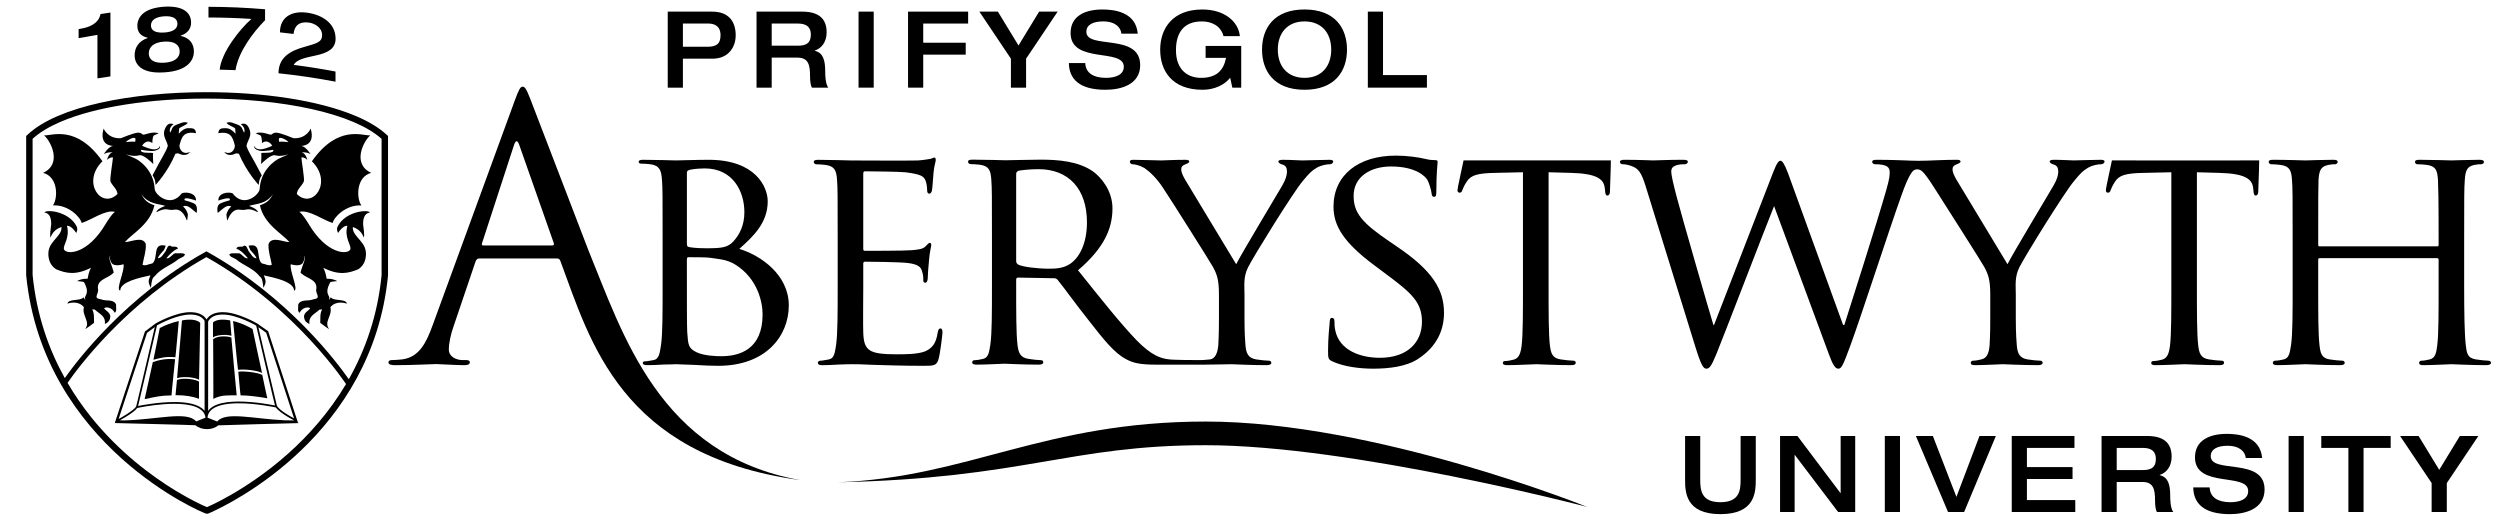 <?xml version="1.0" encoding="UTF-8"?>
<svg id="Logo" xmlns="http://www.w3.org/2000/svg" version="1.1" viewBox="0 0 320.315 68.031">
  <!-- Generator: Adobe Illustrator 29.0.1, SVG Export Plug-In . SVG Version: 2.1.0 Build 192)  -->
  <g id="Aber_Uni">
    <path d="M75.367,32.004l-7.384-19.228c-.559-1.439-.741-1.669-1.022-1.669-.277,0-.461.278-1.019,1.809l-10.518,28.774c-.834,2.317-1.761,4.078-3.894,4.358-.369.045-1.018.089-1.343.089-.23,0-.416.097-.416.279,0,.277.277.374.879.374,2.177,0,4.726-.142,5.237-.142.511,0,2.501.142,3.615.142.417,0,.694-.097.694-.374,0-.183-.14-.279-.463-.279h-.463c-.789,0-1.763-.414-1.763-1.344,0-.831.232-1.943.648-3.103l2.781-8.204c.093-.231.232-.369.463-.369h9.963c.233,0,.326.094.419.279l.066.178c3.766,10.085,7.645,24.722,30.476,27.916l.132.011c-17.986-3.254-22.644-18.664-27.09-29.497ZM70.76,31.451h-8.849c-.139,0-.232-.094-.139-.327l4.077-12.512c.233-.693.465-.693.696,0l4.401,12.512c.048.186.048.327-.187.327Z"/>
    <g>
      <path d="M223.017,61.359c0,1.351-.052,2.987-2.592,2.987-2.527,0-2.581-1.636-2.581-2.987v-5.498h-1.941v5.553c0,1.611.051,4.461,4.522,4.461,4.484,0,4.536-2.851,4.536-4.461v-5.553h-1.944v5.498Z"/>
      <polygon points="235.835 63.172 235.809 63.172 230.299 55.86 228.071 55.86 228.071 65.601 229.938 65.601 229.938 58.289 229.963 58.289 235.51 65.601 237.7 65.601 237.7 55.86 235.835 55.86 235.835 63.172"/>
      <rect x="241.494" y="55.86" width="1.943" height="9.741"/>
      <polygon points="250.669 63.664 247.65 55.86 245.472 55.86 249.594 65.601 251.655 65.601 255.723 55.86 253.624 55.86 250.669 63.664"/>
      <polygon points="259.7 61.373 265.546 61.373 265.546 59.846 259.7 59.846 259.7 57.389 265.792 57.389 265.792 55.86 257.757 55.86 257.757 65.601 265.897 65.601 265.897 64.073 259.7 64.073 259.7 61.373"/>
      <path d="M276.714,60.882v-.028c.868-.286,1.529-1.078,1.529-2.346,0-1.515-.765-2.647-3.123-2.647h-5.857v9.741h1.943v-3.848h3.305c1.424,0,1.606.982,1.606,2.375,0,.71.091,1.201.233,1.473h2.099c-.375-.532-.389-1.623-.389-2.086,0-1.379-.247-2.389-1.347-2.633h-0ZM274.562,60.226h-3.356v-2.838h3.356c1.025,0,1.66.397,1.66,1.405,0,1.091-.584,1.432-1.66,1.432Z"/>
      <path d="M283.255,58.454c0-.915.855-1.338,2.152-1.338,1.62,0,2.268.82,2.333,1.569h2.099c-.247-2.825-3.097-3.096-4.522-3.096-2.255,0-4.083.846-4.083,3.014,0,3.998,6.817,1.897,6.817,4.31,0,1.066-1.102,1.433-2.281,1.433-1.594,0-2.605-.613-2.657-1.896h-2.1c.026,2.046,1.36,3.425,4.693,3.425,1.97,0,4.445-.655,4.445-3.165,0-4.162-6.895-1.965-6.895-4.256l0-0Z"/>
      <rect x="293.23" y="55.86" width="1.944" height="9.741"/>
      <polygon points="297.417 57.389 300.889 57.389 300.889 65.601 302.834 65.601 302.834 57.389 306.307 57.389 306.307 55.86 297.417 55.86 297.417 57.389"/>
      <polygon points="312.528 60.199 309.884 55.86 307.511 55.86 311.555 61.892 311.555 65.601 313.499 65.601 313.499 61.892 317.544 55.86 315.171 55.86 312.528 60.199"/>
      <path d="M87.497,7.519h3.784c2.087,0,2.981-1.514,2.981-3.001,0-1.568-.738-3.028-3.006-3.028h-5.702v9.74h1.944s0-3.71,0-3.71ZM87.497,3.017h3.266c.752,0,1.556.301,1.556,1.5,0,1.159-.596,1.474-1.698,1.474h-3.123s0-2.974 0-2.974Z"/>
      <path d="M105.731,9.142c0-1.377-.246-2.386-1.347-2.633v-.027c.868-.286,1.529-1.078,1.529-2.346,0-1.513-.764-2.646-3.123-2.646h-5.858v9.74h1.943v-3.846h3.305c1.426,0,1.607.982,1.607,2.374,0,.708.09,1.2.233,1.473h2.1c-.376-.532-.389-1.623-.389-2.087ZM102.232,5.855h-3.357v-2.838h3.357c1.024,0,1.66.395,1.66,1.405,0,1.093-.584,1.433-1.66,1.433Z"/>
      <rect x="110.002" y="1.489" width="1.943" height="9.74"/>
      <polygon points="118.29 7.001 123.732 7.001 123.732 5.474 118.29 5.474 118.29 3.017 124.043 3.017 124.043 1.489 116.345 1.489 116.345 11.229 118.29 11.229 118.29 7.001"/>
      <polygon points="129.524 11.229 131.469 11.229 131.469 7.519 135.512 1.489 133.141 1.489 130.496 5.828 127.852 1.489 125.482 1.489 129.524 7.519 129.524 11.229"/>
      <path d="M141.706,9.975c-1.594,0-2.605-.614-2.656-1.896h-2.099c.026,2.047,1.36,3.424,4.691,3.424,1.969,0,4.446-.655,4.446-3.165,0-4.161-6.895-1.965-6.895-4.256,0-.914.855-1.338,2.152-1.338,1.618,0,2.267.819,2.332,1.569h2.099c-.246-2.824-3.099-3.097-4.524-3.097-2.254,0-4.082.846-4.082,3.016,0,3.996,6.818,1.895,6.818,4.31,0,1.063-1.102,1.432-2.282,1.432h0Z"/>
      <path d="M154.092,11.502c1.453,0,2.774-.586,3.527-1.541l.273,1.268h1.14v-5.347h-4.562v1.528h2.618c-.311,1.609-1.219,2.564-3.202,2.564-1.632,0-3.214-.955-3.214-3.546,0-2.142.92-3.684,3.318-3.684,1.258,0,2.423.56,2.772,1.883h2.1c-.207-1.909-2.008-3.411-4.82-3.411-3.772,0-5.391,2.402-5.391,5.144,0,2.741,1.529,5.143,5.442,5.143l-0-0Z"/>
      <path d="M167.143,11.502c3.914,0,5.442-2.402,5.442-5.143,0-2.742-1.528-5.144-5.442-5.144-3.914,0-5.443,2.402-5.443,5.144,0,2.741,1.529,5.143,5.443,5.143ZM167.143,2.744c2.176,0,3.422,1.472,3.422,3.616,0,2.141-1.247,3.615-3.422,3.615-2.176,0-3.422-1.474-3.422-3.615,0-2.143,1.246-3.616,3.422-3.616Z"/>
      <polygon points="182.825 9.62 177.2 9.62 177.2 1.489 175.255 1.489 175.255 11.229 182.825 11.229 182.825 9.62"/>
      <path d="M94.721,31.891c1.84-1.639,3.643-3.358,3.643-6.099,0-1.841-1.556-5.319-7.572-5.319-1.678,0-3.355.083-4.215.083-.204,0-2.538-.083-4.176-.083-.409,0-.572.083-.572.287,0,.122.162.205.287.205.326,0,.94.039,1.228.08,1.185.163,1.391.818,1.473,2.007.081,1.105.081,2.086.081,7.489v6.137c0,3.359,0,6.099-.204,7.531-.164,1.022-.245,1.799-.94,1.924-.327.042-.779.162-1.106.162-.205,0-.287.083-.287.205,0,.205.205.288.575.288.572,0,1.431-.038,2.167-.083.737,0,1.393-.039,1.476-.039.162,0,1.188.039,2.333.085,1.145.079,2.453.12,3.109.12,6.14,0,9.045-3.849,9.045-7.735,0-3.93-3.601-6.424-6.343-7.243ZM88.009,22.107c0-.204.123-.284.451-.366.572-.125,1.432-.163,1.84-.163,3.602,0,5.075,2.947,5.075,5.604,0,1.681-.613,2.866-1.391,3.725-.736.818-1.515.902-3.52.902-1.35,0-2.005-.121-2.209-.163-.164-.041-.246-.124-.246-.368,0,0,0-9.17-0-9.17ZM92.43,45.64c-.656,0-2.172-.042-3.153-.493-1.102-.53-1.102-.94-1.227-2.616-.042-.533-.042-4.708-.042-7.407v-1.923c0-.167.082-.246.205-.246.574,0,2.374,0,2.824.079.859.167,2.006.123,3.232.903,2.824,1.8,3.439,4.789,3.439,6.344,0,4.46-2.907,5.359-5.279,5.359Z"/>
      <path d="M109.01,46.665c.531,0,1.471,0,2.985.085,1.476.038,3.562.12,6.263.12,1.392,0,1.76,0,2.005-.901.205-.738.492-3.108.492-3.353,0-.248-.041-.534-.245-.534-.204,0-.288.124-.369.534-.204,1.389-.696,2.002-1.638,2.412-.941.368-2.659.368-3.6.368-3.561,0-4.217-.453-4.297-2.78-.042-.699,0-4.749,0-5.938v-2.904c0-.124.041-.245.245-.245.614,0,4.461.042,5.442.166,1.393.159,1.721.568,1.843,1.06.162.45.162.819.162,1.148,0,.205.081.326.247.326.245,0,.325-.368.325-.654,0-.243.083-1.552.165-2.25.083-1.143.285-1.718.285-1.923,0-.204-.08-.288-.202-.288-.123,0-.288.205-.532.452-.369.365-.901.408-1.761.491-.819.08-5.566.08-6.016.08-.204,0-.204-.123-.204-.368v-9.45c0-.246.041-.371.204-.371.409,0,4.585.041,5.198.125,1.963.246,2.333.488,2.579,1.06.162.413.204.985.204,1.23,0,.286.08.452.285.452.165,0,.287-.209.328-.369.084-.41.164-1.964.205-2.293.083-.98.285-1.391.285-1.637,0-.165-.039-.329-.161-.329-.165,0-.329.125-.492.163-.288.041-.942.165-1.637.208-.82.039-8.349,0-8.594,0-.207,0-2.539-.083-4.175-.083-.408,0-.572.083-.572.287,0,.122.164.285.285.285.328,0,.942.041,1.229.085,1.186.161,1.391.734,1.472,1.923.082,1.105.082,2.086.082,7.489v6.137c0,3.359,0,6.099-.205,7.531-.163,1.022-.245,1.72-.94,1.843-.328.039-.779.164-1.106.164-.205,0-.287.162-.287.284,0,.205.205.288.573.288.575,0,1.392-.038,2.088-.083.777-.039,1.473-.039,1.556-.039Z"/>
      <path d="M124.314,21.025c.326,0,.939.041,1.228.08,1.183.162,1.388.735,1.47,1.92.083,1.102.083,2.084.083,7.476v6.129c0,3.349,0,6.086-.204,7.515-.165,1.022-.247,1.678-.939,1.84-.329.081-.777.164-1.103.164-.207,0-.287.162-.287.287,0,.201.204.285.572.285,1.103,0,3.512-.121,3.552-.121.164,0,2.452.121,4.412.121.409,0,.573-.121.573-.285,0-.124-.041-.287-.287-.287-.328,0-1.103-.083-1.592-.164-1.103-.162-1.307-.818-1.43-1.84-.164-1.43-.164-4.126-.164-7.473v-.818c0-.205.083-.288.245-.288l4.574.083c.247,0,.328.042.491.205.777.938,2.371,3.184,3.88,5.066,2.042,2.614,3.353,4.288,4.904,5.106.9.489,1.798.694,3.84.694h6.236l-0-.001c1.13-.005,3.251-.054,3.406-.054.204,0,2.539.122,4.543.122.369,0,.573-.122.573-.288,0-.122-.083-.284-.288-.284-.327,0-1.145-.083-1.637-.164-1.064-.164-1.309-.821-1.392-1.843-.121-1.432-.121-2.904-.121-3.479v-2.988c0-1.144-.164-2.252.449-3.479.738-1.474,5.814-9.659,7.001-11.048.777-.942,1.102-1.31,1.799-1.72.572-.324,1.267-.45,1.678-.45.287,0,.449-.204.449-.367,0-.121-.205-.204-.449-.204-.697,0-3.276.083-3.519.083-.288,0-1.555-.083-2.499-.083-.366,0-.572.083-.572.204,0,.163.206.326.534.409.411.122.572.409.572.901,0,.451-.161,1.023-.613,1.799-.656,1.146-5.156,8.594-5.895,10.067l-6.547-10.844c-.245-.451-.492-.859-.492-1.349,0-.287.162-.452.449-.574.33-.121.573-.245.573-.367,0-.162-.081-.245-.49-.245-1.391,0-2.864.083-3.109.083-.164,0-2.866-.083-3.562-.083-.328,0-.45.083-.45.245,0,.163.164.326.369.326.288,0,.982.163,1.514.491.655.451,1.514,1.228,2.374,2.538,1.228,1.844,6.096,9.575,6.385,10.108.532.982.779,1.677.779,3.559v2.988c0,.575,0,2.047-.081,3.479-.084,1.022-.409,1.76-1.065,1.843-.656.081-1.172.084-1.172.084l0.0 0c-.631.001-3.578.003-4.218-.109-.896-.126-2.083-.45-4-2.412-2.084-2.163-4.576-5.31-7.519-8.987,3.348-2.86,4.412-5.351,4.412-7.925,0-2.41-1.594-4.086-2.492-4.738-1.879-1.306-4.412-1.51-6.7-1.51-1.102,0-4.125.079-4.495.079-.204,0-2.613-.079-4.247-.079-.412,0-.573.079-.573.284,0,.121.161.288.285.288l-0.0 0ZM130.197,22.29c0-.204.121-.326.287-.408.368-.084,1.511-.206,2.572-.206,3.84,0,6.211,2.492,6.211,6.825,0,2.651-.94,4.492-2.165,5.31-.857.573-1.838.615-2.694.615-1.597,0-3.433-.246-3.965-.534-.162-.122-.245-.246-.245-.451,0,0,0-11.151,0-11.151Z"/>
      <path d="M178.836,19.939c-4.748,0-7.98,2.456-7.98,6.549,0,2.413,1.268,4.544,5.155,7.449l1.638,1.226c3.194,2.373,4.541,3.563,4.541,6.057,0,2.621-1.841,4.622-5.399,4.622-2.416,0-5.119-.901-5.691-3.434-.121-.493-.121-.985-.121-1.273,0-.283-.124-.407-.33-.407-.205,0-.283.207-.283.575-.043.571-.208,1.965-.208,3.684,0,.939.041,1.062.533,1.306,1.473.696,3.562.944,5.24.944,1.963,0,4.214-.248,5.728-1.231,2.579-1.675,3.355-3.885,3.355-5.934,0-2.983-1.514-5.4-5.894-8.386l-1.021-.697c-3.562-2.416-4.666-3.684-4.666-5.895,0-2.455,2.17-3.764,4.789-3.764,3.234,0,4.418,1.309,4.665,1.72.205.366.492,1.309.533,1.719.038.285.08.45.327.45.245,0,.287-.246.287-.777,0-2.373.164-3.52.164-3.683,0-.204-.083-.246-.368-.246-.288,0-.576,0-1.269-.165-.86-.205-2.294-.409-3.725-.409Z"/>
      <path d="M206.386,20.552l-3.764.003h-10.307l-4.786-.003h-.009c-.042.288-.779,3.48-.779,3.849,0,.202.165.286.246.286.002,0,.004-0.0.006-0.0 0,0,.001 0.0.001 0.0.166,0,.288-.041.371-.327.121-.245.164-.491.573-1.105.53-.817,1.39-1.063,3.641-1.105l3.552-.08v14.607c0,3.359,0,6.099-.162,7.531-.122,1.022-.328,1.72-1.065,1.882-.326.085-.739.167-1.065.167-.204,0-.283.12-.283.242,0,.205.164.288.572.288.002,0,.005-0.0.007-0.0.001,0,.001 0.0.002 0,1.059,0,3.536-.121,3.717-.122.222.001,2.502.122,4.457.122 0,0,.001-0.0.001-0.0.003,0,.006 0.0.008 0.0.41,0,.573-.122.573-.288,0-.122-.041-.284-.287-.284-.327,0-1.148-.083-1.637-.164-1.104-.164-1.267-.821-1.392-1.843-.163-1.432-.163-4.172-.163-7.531v-14.607l2.858.08c3.438.083,4.216.859,4.337,1.924l.042.369c.042.49.122.612.287.612.001,0,.002-.001.002-.001.002 0.0.003.001.005.001.162,0,.328-.164.328-.451,0-.409.122-2.987.122-4.051h-.009l-0.0 0Z"/>
      <path d="M318.834,46.215c-.287,0-1.104-.083-1.596-.164-1.106-.164-1.189-.821-1.309-1.843-.164-1.432-.206-4.172-.206-7.531v-6.137c0-5.403,0-6.384.082-7.489.082-1.227.287-1.72,1.228-1.923.45-.085.655-.085.902-.085.161,0,.326-.163.326-.285,0-.204-.207-.287-.614-.287-1.065,0-3.355.083-3.56.083-.164,0-2.499-.083-4.093-.083-.408,0-.572.083-.572.287,0,.122.121.285.285.285.328,0,.943.041,1.231.085,1.185.161,1.347.734,1.43,1.923.04,1.105.083,2.169.083,7.572v.735c0,.206-.083.206-.204.206h-15.02c-.124,0-.203,0-.203-.206v-.735c0-5.403,0-6.467.039-7.572.083-1.227.287-1.72,1.267-1.923.412-.085.656-.085.904-.085.122,0,.285-.163.285-.285,0-.204-.163-.287-.572-.287-1.106,0-3.397.083-3.563.083-.204,0-2.495-.083-4.131-.083-.412,0-.576.083-.576.287,0,.122.164.285.288.285.325,0,.943.041,1.227.085,1.185.161,1.392.734,1.472,1.923.084,1.105.084,2.086.084,7.489v6.137c0,3.359,0,6.099-.203,7.531-.167,1.022-.247,1.679-.945,1.843-.324.081-.777.164-1.105.164-.205,0-.284.162-.284.284,0,.205.204.288.57.288,1.106,0,3.398-.122,3.602-.122.165,0,2.457.122,4.461.122.412,0,.575-.122.575-.288,0-.122-.083-.284-.288-.284-.328,0-1.105-.083-1.636-.164-1.064-.164-1.189-.821-1.31-1.843-.162-1.432-.162-4.094-.162-7.448v-3.479c0-.164.08-.206.203-.206h15.02c.121,0,.204.041.204.206v3.479c0,3.355,0,5.976-.166,7.407-.12,1.026-.246,1.72-.98,1.884-.326.081-.739.164-1.064.164-.206,0-.288.162-.288.284,0,.205.164.288.575.288,1.06,0,3.396-.122,3.56-.122.206,0,2.495.122,4.46.122.409,0,.613-.122.613-.288,0-.122-.08-.284-.326-.284h0Z"/>
      <path d="M284.959,46.499c0-.122-.041-.284-.288-.284-.326,0-1.146-.083-1.635-.164-1.106-.164-1.269-.821-1.393-1.843-.164-1.432-.164-4.172-.164-7.531v-14.607l2.866.08c3.439.083,4.217.859,4.339,1.924l.042.369c.041.49.121.612.285.612.162,0,.328-.164.328-.451,0-.409.122-2.987.122-4.051l-3.766.003h-10.317l-4.786-.003c-.041.288-.778,3.48-.778,3.849,0,.202.164.286.245.286.164,0,.287-.041.371-.327.121-.245.162-.491.572-1.105.53-.817,1.39-1.063,3.643-1.105l3.56-.08v14.607c0,3.359,0,6.099-.162,7.531-.123,1.022-.328,1.72-1.065,1.882-.327.085-.739.167-1.064.167-.205,0-.287.12-.287.242,0,.205.164.288.573.288,1.065,0,3.559-.122,3.723-.122.205,0,2.499.122,4.46.122.411,0,.575-.122.575-.288l-0.0 0Z"/>
      <path d="M269.651,20.676c0-.121-.205-.204-.451-.204-.697,0-3.272.083-3.517.083-.289,0-1.557-.083-2.498-.083-.369,0-.573.083-.573.204,0,.163.204.326.534.409.409.122.572.409.572.901,0,.451-.162,1.023-.613,1.799-.656,1.146-5.157,8.594-5.895,10.067l-6.547-10.844c-.242-.451-.492-.859-.492-1.349,0-.287.166-.452.45-.574.33-.121.571-.245.571-.367,0-.162-.078-.245-.487-.245-1.393,0-2.867.083-3.109.083l-.006.001c-.095.005-.989.046-1.796.046-.852,0-1.613-.047-1.613-.047l.001.002-.014-.002c-.33,0-1.844-.083-3.684-.083-.451,0-.613.083-.613.245,0,.122.123.326.326.326,1.638,0,1.922.409,1.922,1.026,0,.446-.04.857-.407,2.166-1.269,4.461-4.502,14.532-5.404,17.394h-.164l-7.037-19.397c-.45-1.189-.737-1.639-.982-1.639-.203,0-.452.203-.982,1.598l-7.528,19.438h-.086c-.447-1.431-4.131-14.198-4.703-16.41-.411-1.556-.696-2.782-.696-3.233s.245-.655.489-.738c.41-.205.983-.205,1.269-.205.164,0,.369-.121.369-.326,0-.162-.164-.245-.655-.245-1.801,0-3.438.083-3.767.083-.366,0-1.825-.083-3.71-.083-.327,0-.572.083-.572.245,0,.205.167.326.33.326.242,0,.597.041,1.089.205.941.329,1.307.779,1.882,2.62l6.385,20.627c.737,2.374,1.025,2.742,1.393,2.742.409,0,.654-.368,1.269-1.843,1.306-3.231,6.179-15.96,7.407-18.989l7.039,19.03c.49,1.352.818,1.803,1.188,1.803.409,0,.611-.41,1.555-2.989,1.432-3.887,4.992-14.939,6.588-19.359.423-1.175.805-2.146,1.28-2.813l.002.005c.153-.22.284-.309.5-.366.104-.027.268-.026.423.012.32.104.619.249,1.958,2.346,1.194,1.867,6.101,9.575,6.384,10.108.534.982.781,1.677.781,3.559v2.988c0,.575,0,2.047-.083,3.479-.08,1.022-.327,1.679-1.066,1.843-.325.081-.734.164-1.063.164-.204,0-.289.162-.289.284,0,.205.166.288.575.288,1.065,0,3.355-.122,3.522-.122.204,0,2.536.122,4.543.122.366,0,.572-.122.572-.288,0-.122-.082-.284-.287-.284-.328,0-1.146-.083-1.638-.164-1.064-.164-1.31-.821-1.39-1.843-.124-1.432-.124-2.904-.124-3.479v-2.988c0-1.144-.164-2.252.451-3.479.737-1.474,5.811-9.659,7-11.048.775-.942,1.105-1.31,1.798-1.72.571-.324,1.269-.45,1.678-.45.288,0,.451-.204.451-.367l0-0Z"/>
      <path d="M107.379,61.793c23.825-.498,29.566-4.75,47.11-4.75,18.634,0,48.852,7.901,48.852,7.901,0,0-27.14-10.932-48.852-10.932-20.756,0-30.445,7.153-47.11,7.78Z"/>
    </g>
  </g>
  <g id="Crest">
    <g>
      <path d="M21.978,50.662c-1.328.008-1.927.16-3.445.477.025-.029,1.045-4.769,1.045-4.741.783-.285,1.804-.49,2.857-.369,0,0-.484,4.619-.456,4.633Z"/>
      <path d="M25.504,48.659c-.528-.312-1.975-.482-2.816-.206.004,0,.626-7.428.626-7.399.457-.088,1.743-.284,2.337.311,0,0-.148,7.294-.148,7.294Z"/>
      <path d="M22.47,45.773c-1.274-.128-1.952.099-2.812.322.029-.025.811-4.091.811-4.063.714-.387,1.485-.668,2.437-.902,0,0-.407,4.643-.436,4.643Z"/>
      <path d="M25.496,51.096c-.778-.301-1.782-.467-3.008-.467-.001-.005.188-1.932.188-1.942.815-.34,2.437-.074,2.821.21,0,0-.005,2.196-.002,2.199Z"/>
      <path d="M30.496,47.388c.646-.111,2.369.021,3.076.397-.029-.029-1.211-5.659-1.211-5.631-.815-.46-1.544-.785-2.496-1.024,0,0,.602,6.257.631,6.257Z"/>
      <path d="M27.289,43.245c.283-.281,1.564-.47,2.367-.218-.003,0-.159-1.966-.165-1.974-.458-.088-1.672-.261-2.202.27,0,0,.007,1.925,0,1.921Z"/>
      <path d="M27.329,51.109c1.099-.555,1.923-.439,2.995-.452-.025-.029-.681-7.446-.681-7.417-.554-.184-1.663-.262-2.334.206,0,0,.048,7.675.02,7.662Z"/>
      <path d="M30.826,50.658c.858,0,1.866.107,3.42.371-.028-.029-.639-3.011-.639-2.984-.648-.374-2.704-.526-3.074-.414,0,0,.267,3.026.294,3.026Z"/>
    </g>
    <g>
      <path d="M43.268,29.002c-.209.414.045.843.045.843.714-1.056,1.191-.91,1.191-.91-.424,1.575.558,2.49.379,3.017-.298.712-3.025.679-5.346-3.276,0,0-.895-1.467-1.208-1.518,1.193-.37,3.105,1.066,4.297,1.412.15-.766,1.741-2.37,3.672-2.246-.669-.981-.653-3.682,1.267-4.176-2.512-1.144-.968-4.113-.122-4.802-.995.071-4.145-1.419-7.484,3.319,2.743,2.689.108,6.212-1.926,4.195.024-.614.634-1.019.895-1.603.125-.275-.314-2.738-.314-3.084,0-.034.433-.027.728.292.089.095-.173-.836-.653-.923-.124-.021.602-.1,1.097.208,0,0-.564-.965-1.191-1.056,0,0,1.873.045,1.21-2.226,0,0-.518,1.338-2.205,1.241,0,0-1.716-.714-2.211-.714-.386,0-.391.115-.592.242-.206.128-1.121-.464-2.042-.168,0,0,.325.182.621.283.124.111.192.538.192.985.787-.615,1.315.34,1.315.34,0,0-.679.322-1.209.426-.53.103-1.035-.058-1.062-.433-.149.321.218.562.723.661.472.086,1.681-.133,1.681-.133.043.133-.021.217-.132.267-.347.187-1.097.053-1.417.158.051.08-.006,1.328-.017,1.404.195-.222,1.295-1.274,1.79-1.13.808.233,1.737-.141,1.737-.141,0,0-.494.252-1.12.51-.625.261-2.458,1.518-2.589,3.945,0,.677-2.013,2.527-3.476.553-.647-.222-1.869-.006-1.814.936,0,0,1.717-.64,1.45-.034,0,0-1.106.282-1.355.509-.249.227-.268.758-.176,1.113.646-.492,1.168-1.15,1.74-.825,0,0-.421.261-.631,1.021.04.454.083.729.134.775.325-.857.818-1.547,1.681-1.382.768.151.856-.397,2.229.324-.076-.475-1.15-.815-1.15-.815.992-.322,2.123-.185,3.089-1.512-.372.665-.691,1.102-1.692,1.433.538,2.45,2.869,3.634,3.788,4.716-.795,0-2.261-.813-2.683.247-.049.96.272,1.774.421,2.658-.399.198-.841-.125-1.265-.172-.821-.665.074-2.71-1.715-2.267l.225.547c.273.342.645.639.795,1.056-.447.025-.746-.588-1.02-.936-.148-.244-.22-.762-.597-.667-.246.297-.794-.095-.967.372.596.219,1.045.713,1.487,1.231-.422.101-.718-.491-1.115-.639-.423.052-.918-.101-1.265.122.048.372.569.444.842.642,1.018.838,2.216,1.149,3.035,2.183.327.265.362.452.481,1.475.223-.393.374-.708.224-1.152l-.163-.439c1.366.295,3.866.812,3.872,1.951.634-.045-.616-2.573-.422-3.377,0,0,1.217.407,1.557-.205.294-.523.151-.878.107-.964.343.513-.071.939-.417,2.226.647.766,2.112.808,2.039,2.021-.224.762.769,1.249-.426,1.427-.617.266-1.587-.076-1.911.664.049.342-.147.813.174,1.059.378-.744,1.143-.788,1.367-.59-.224.344-.7.481-.797.999.024.518.202.797.699,1.019-.126-1.035.654-1.245,1.291-1.845l.337-.024c-.323.569-.197,1.134-.246,1.721,0,0,1.299.989,1.1.74-.643-.91.498-1.676.198-2.737.721-.917,1.963-.52,2.118-.46-.135-.665-1.566-.302-2.019-.765-.048-.201-.273.446-.273.197.247-.472-.613-.565.039-1.93.17-.359.048-.282,1.024-.394-.706-.38-1.359-.293-1.359-.293-.195-1.149-.456-1.425-.456-1.425,2.03,1.033,3.26.713,4.505.197.518-.344.839-.839.941-1.476.371-2.072-1.686-2.519-1.65-3.925,0,0,1.057.246,1.401,1.338.152-.226-.027-1.179-.075-1.698,0-.663.118-1.398.871-1.509-.225-.417-3.131-.168-4.125,1.779ZM35.803,18.16c-.112.014-.061-.426-.061-.426,0,0,.124-.186.635.062.511.251.562.415.562.415,0,0-.782-.105-1.136-.052Z"/>
      <path d="M30.07,18.56c.114.23-.207,1.423-1.335.908,0,0,.401.739,1.527.174l.345.056c.996,2.38,2.54,3.999,2.54,3.999.06-.68.15-.831.391-1.236-1.325-2.549-1.682-2.901-1.959-3.765.15-.837.845-1.288.273-2.384-.369-.742-.994-.39-.994-.39.683.481.428,1.066.428,1.066-.276-.323-.149-.766-.853-1.022-.547-.172-.859-.435-1.409-.234.176.317.805.458,1.104.728l.056.684c-.339-.411-.821-.74-1.258-.717-.535,0-.898-.003-.956.645,1.64-.309,1.852.599,2.1,1.49Z"/>
      <path d="M19.547,22.458c.242.403.331.554.391,1.234,0,0,1.545-1.619,2.541-3.998l.343-.055c1.126.566,1.527-.175,1.527-.175-1.128.516-1.451-.679-1.336-.905.248-.893.459-1.802,2.1-1.492-.058-.648-.421-.644-.956-.644-.438-.024-.918.305-1.259.715l.057-.684c.299-.266.929-.409,1.104-.724-.549-.203-.861.06-1.408.232-.705.254-.578.7-.853,1.022,0,0-.255-.585.427-1.065,0,0-.625-.353-.993.389-.573,1.095.122,1.546.272,2.384-.277.864-.634,1.216-1.959,3.766Z"/>
      <path d="M23.66,25.663c-.266-.606,1.45.036,1.45.036.056-.944-1.167-1.16-1.813-.937-1.462,1.973-3.477.124-3.477-.552-.13-2.427-1.964-3.685-2.589-3.945-.625-.257-1.12-.51-1.12-.51,0,0,.929.373,1.737.14.496-.143,1.596.909,1.792,1.129-.013-.074-.069-1.323-.017-1.403-.32-.105-1.069.029-1.418-.158-.112-.051-.175-.135-.132-.268,0,0,1.209.219,1.681.133.505-.098.872-.339.723-.657-.027.371-.533.533-1.063.431-.531-.104-1.209-.426-1.209-.426,0,0,.53-.955,1.314-.34,0-.446.069-.876.191-.985.297-.101.622-.284.622-.284-.922-.294-1.836.296-2.041.169-.202-.129-.207-.242-.593-.242-.495,0-2.211.712-2.211.712-1.689.098-2.207-1.24-2.207-1.24-.662,2.269,1.211,2.226,1.211,2.226-.626.089-1.19,1.056-1.19,1.056.494-.31,1.22-.229,1.095-.209-.48.088-.742,1.018-.653.924.296-.32.728-.325.728-.292,0,.346-.438,2.81-.314,3.083.26.585.87.989.894,1.603-2.034,2.02-4.669-1.504-1.926-4.195-3.34-4.737-6.49-3.247-7.484-3.318.845.688,2.389,3.658-.123,4.802,1.921.492,1.936,3.194,1.269,4.174,1.93-.125,3.522,1.48,3.672,2.247,1.192-.346,3.103-1.783,4.296-1.413-.314.051-1.208,1.518-1.208,1.518-2.323,3.958-5.05,3.987-5.347,3.28-.18-.53.801-1.443.378-3.021,0,0,.479-.143,1.191.911,0,0,.255-.431.045-.844-.993-1.947-3.901-2.195-4.125-1.779.753.111.871.846.871,1.509-.048.52-.227,1.473-.075,1.699.343-1.093,1.4-1.339,1.4-1.339.036,1.406-2.02,1.854-1.649,3.924.101.638.423,1.134.94,1.476,1.244.517,2.476.837,4.505-.195,0,0-.261.277-.456,1.427,0,0-.652-.088-1.358.291.974.11.852.033,1.023.392.652,1.368-.209,1.461.039,1.931,0,.25-.225-.396-.274-.196-.452.462-1.883.099-2.018.766.154-.06,1.397-.457,2.117.46-.298,1.059.842,1.826.199,2.737-.199.249,1.1-.74,1.1-.74-.048-.589.077-1.153-.246-1.722l.336.025c.636.598,1.416.81,1.291,1.846.497-.222.675-.502.7-1.021-.098-.516-.574-.653-.798-.997.223-.198.988-.154,1.366.588.321-.244.125-.716.174-1.06-.323-.74-1.291-.396-1.911-.664-1.194-.175-.201-.661-.425-1.427-.074-1.208,1.392-1.255,2.037-2.021-.345-1.285-.76-1.712-.416-2.226-.045.089-.187.443.106.966.34.613,1.557.206,1.557.206.195.803-1.057,3.33-.422,3.375.007-1.137,2.507-1.654,3.873-1.952l-.163.44c-.151.443.001.758.224,1.152.119-1.023.155-1.21.48-1.476.821-1.032,2.018-1.345,3.037-2.182.273-.199.793-.269.842-.641-.347-.222-.842-.071-1.265-.123-.397.149-.694.741-1.116.639.445-.516.893-1.01,1.49-1.231-.175-.466-.722-.072-.969-.372-.374-.094-.447.423-.596.67-.274.346-.572.957-1.02.933.151-.417.523-.711.796-1.055l.224-.548c-1.788-.44-.894,1.603-1.713,2.267-.424.047-.868.372-1.265.172.148-.882.471-1.697.421-2.659-.421-1.06-1.888-.244-2.683-.244.919-1.084,3.25-2.27,3.788-4.718-1.001-.33-1.322-.767-1.693-1.432.967,1.325,2.097,1.19,3.089,1.512,0,0-1.074.34-1.149.814,1.374-.72,1.461-.171,2.229-.323.864-.165,1.357.525,1.68,1.383.053-.045.096-.32.135-.774-.21-.759-.631-1.022-.631-1.022.574-.324,1.095.335,1.74.825.093-.356.074-.888-.175-1.112-.248-.228-1.355-.511-1.355-.511ZM16.707,17.793c.511-.247.636-.063.636-.063,0,0,.05.442-.062.428-.356-.054-1.135.051-1.135.051,0,0,.05-.166.562-.415Z"/>
    </g>
    <path d="M49.583,17.301c-1.012-.943-2.369-1.746-3.981-2.432-4.834-2.052-11.995-3.057-19.15-3.06-4.769.001-9.53.45-13.587,1.355-2.028.453-3.881,1.019-5.473,1.705-1.592.687-2.925,1.491-3.912,2.435l-.127.121v17.834l.002.021c1.077,10.942,6.778,18.58,12.222,23.463,2.723,2.443,5.384,4.202,7.385,5.353,1.0.576,1.835.998,2.431,1.279.298.141.536.246.707.316.086.035.155.062.209.083l.076.025.042.012c.021.003.035.01.105.012.01-.002.034.006.127-.02l.003-.001.003-.001.026-.009c.04-.016.146-.06.325-.139,1.331-.594,6.49-3.084,11.583-7.972,5.091-4.885,10.119-12.188,11.114-22.36l.002-.02v-17.879l-.131-.122-0.0 0ZM36.904,58.129c-2.679,2.389-5.299,4.112-7.256,5.24-.978.563-1.79.978-2.36,1.252-.285.137-.51.24-.664.308-.04.017-.075.033-.105.046-.458-.18-1.974-.863-3.999-2.095-3.048-1.853-7.264-4.957-10.899-9.503-1.052-1.316-2.053-2.757-2.966-4.319,1.196-1.738,7.417-10.277,17.79-16.117,5.777,3.254,10.271,7.344,13.322,10.632,1.54,1.659,2.713,3.113,3.5,4.151.394.519.69.934.889,1.219.076.109.133.192.18.261-2.165,3.647-4.823,6.599-7.429,8.925ZM48.892,35.26c-.511,5.19-2.095,9.608-4.202,13.33-1.398-2.009-7.684-10.487-18.09-16.299l-.156-.088-.156.088c-10.175,5.682-16.407,13.909-17.986,16.151-2.065-3.704-3.615-8.087-4.125-13.225v-17.432c.876-.803,2.08-1.531,3.541-2.16,4.594-1.983,11.661-2.996,18.735-2.993,4.717-0,9.441.447,13.449,1.336,2.004.444,3.828.999,5.379,1.659,1.48.63,2.708,1.357,3.611,2.162,0,0,0,17.471,0,17.471Z"/>
    <path d="M38.17,54.135l-3.813-11.699-1.396-.984-.006-.003c-.004-.002-.62-.363-1.475-.724-.857-.361-1.949-.726-2.925-.728-.969-.001-1.541.309-1.858.633-.103.105-.178.21-.234.305-.056-.095-.131-.2-.234-.305-.317-.325-.889-.634-1.857-.633-.976.002-2.074.363-2.935.72-.861.358-1.482.715-1.486.717l-.008.005-1.367,1.026-3.85,11.674.043.001c-.041.027-.07.051-.07.063.027,0,10.317.253,10.35.283.737.655,2.168.671,2.909.012.031-.024,10.273-.287,10.303-.287,0-.015-.037-.043-.091-.076ZM15.36,53.853c.216-.12.504-.284.803-.468.305-.188.622-.396.888-.6.23-.178.416-.346.532-.512.046-.01.181-.038.397-.079.798-.152,2.616-.456,4.356-.455,1.016-0,2.004.105,2.741.394.368.144.673.335.89.575.198.22.323.485.367.807-.328.135-1.172.479-1.199.479-1.179-1.368-4.914-.237-9.204-.126,0,0-.573-.014-.573-.014ZM27.82,54.003c-.025,0-.912-.362-1.236-.494.035-.352.165-.634.377-.869.325-.36.848-.606,1.484-.757.636-.151,1.381-.21,2.142-.21,1.161,0,2.358.135,3.263.27.453.068.832.135,1.098.186.23.044.368.073.404.081.303.415.914.835,1.474,1.174.343.207.661.377.872.486-.263-.005-.695-.012-1.241-.019-4.045-.187-7.505-1.158-8.635.154ZM37.678,53.603c-.306-.161-.755-.411-1.178-.694-.435-.289-.838-.618-1.01-.891-.005-.018-.02-.07-.038-.141-.17-.664-.773-3.216-1.33-5.599-.279-1.192-.548-2.342-.746-3.194-.12-.515-.214-.918-.27-1.159l.995.701s3.577,10.977,3.577,10.977ZM26.939,40.819c.264-.255.737-.516,1.617-.517.901-.001,1.971.349,2.806.703.419.177.78.354,1.035.486.128.067.23.122.299.16.063.035.094.053.101.057l.03.021h-.001s.602,2.592,1.21,5.185c.304,1.296.609,2.592.841,3.565.116.486.213.891.284,1.176.031.127.056.225.075.3-.597-.121-2.661-.508-4.651-.509-1.03 0-2.038.103-2.82.409-.39.153-.726.358-.974.633-.046.05-.084.104-.123.159v-11.449c.046-.102.128-.241.271-.379ZM21.88,40.868c.782-.302,1.704-.567,2.493-.566.907.001,1.381.28,1.641.542.091.093.154.185.2.264v11.545c-.026-.033-.048-.067-.077-.099-.374-.412-.94-.669-1.602-.827-.663-.158-1.424-.216-2.198-.216-1.988,0-4.048.387-4.646.507.026-.102.062-.248.11-.444.507-2.083,2.105-8.983,2.313-9.883.013-.007.04-.023.094-.053.245-.133.888-.469,1.67-.771ZM18.835,42.651l.998-.749c-.067.29-.17.735-.299,1.291-.345,1.487-.864,3.717-1.3,5.575-.218.929-.415,1.765-.56,2.369-.073.302-.132.546-.174.713-.021.085-.038.149-.049.192l-.013.045c-.071.131-.27.323-.524.517-.384.294-.893.608-1.305.847-.159.091-.294.167-.412.231,0,0,3.638-11.031,3.638-11.031Z"/>
  </g>
  <path id="_x31_872" d="M12.485,4.466c-.805.13-1.609.272-2.411.425v-1.161c.161-.032.322-.061.483-.092.783-.148,2.077-.57,2.32-1.838.424-.067.848-.13,1.273-.19v8.179c-.556.079-1.111.163-1.666.253,0,0,0-5.577 0-5.577ZM18.934,4.861v-.023c-.826-.172-1.336-.663-1.336-1.512,0-1.176.858-2.294,3.445-2.467,2.576-.151,3.44.859,3.44,2.035,0,.849-.514,1.404-1.342,1.68v.025c1.213.257,1.703,1.055,1.703,2.029 0.0.92-.631,2.464-3.802,2.643-3.181.219-3.793-1.247-3.793-2.167,0-.973.476-1.833,1.685-2.242ZM21.042,8.038c1.351-.083,1.981-.645,1.981-1.438.001-.823-.63-1.352-1.981-1.269-1.352.086-1.979.694-1.979,1.517,0,.791.628,1.276,1.979,1.189ZM22.733,3.057c0-.684-.583-1.037-1.691-.968-1.119.071-1.7.496-1.7,1.179 0.0.652.582.971,1.7.9,1.107-.068,1.691-.46,1.691-1.111ZM26.711.872c2.419.005,4.838.11,7.251.314v1.405c-1.559,1.582-3.426,4.061-3.786,6.396-.676-.028-1.353-.048-2.031-.062.224-2.221,2.557-5.167,4.071-6.499-1.833-.119-3.669-.18-5.505-.184V.872ZM35.683,9.388c-.001-2.044,1.535-2.875,3.225-3.353,1.703-.487,2.358-.628,2.36-1.538,0-1-1.005-1.504-1.653-1.6-1.262-.188-1.911.408-2.004,1.453-.58-.074-1.161-.143-1.742-.204,0-1.986,1.547-2.808,3.539-2.512,1.852.27,3.59,1.327,3.59,3.327,0,1.347-1.116,1.805-2.351,2.105-1.238.296-2.582.453-3.012,1.249,1.79.228,3.576.511,5.353.85v1.301c-2.422-.462-4.858-.821-7.303-1.078Z"/>
</svg>